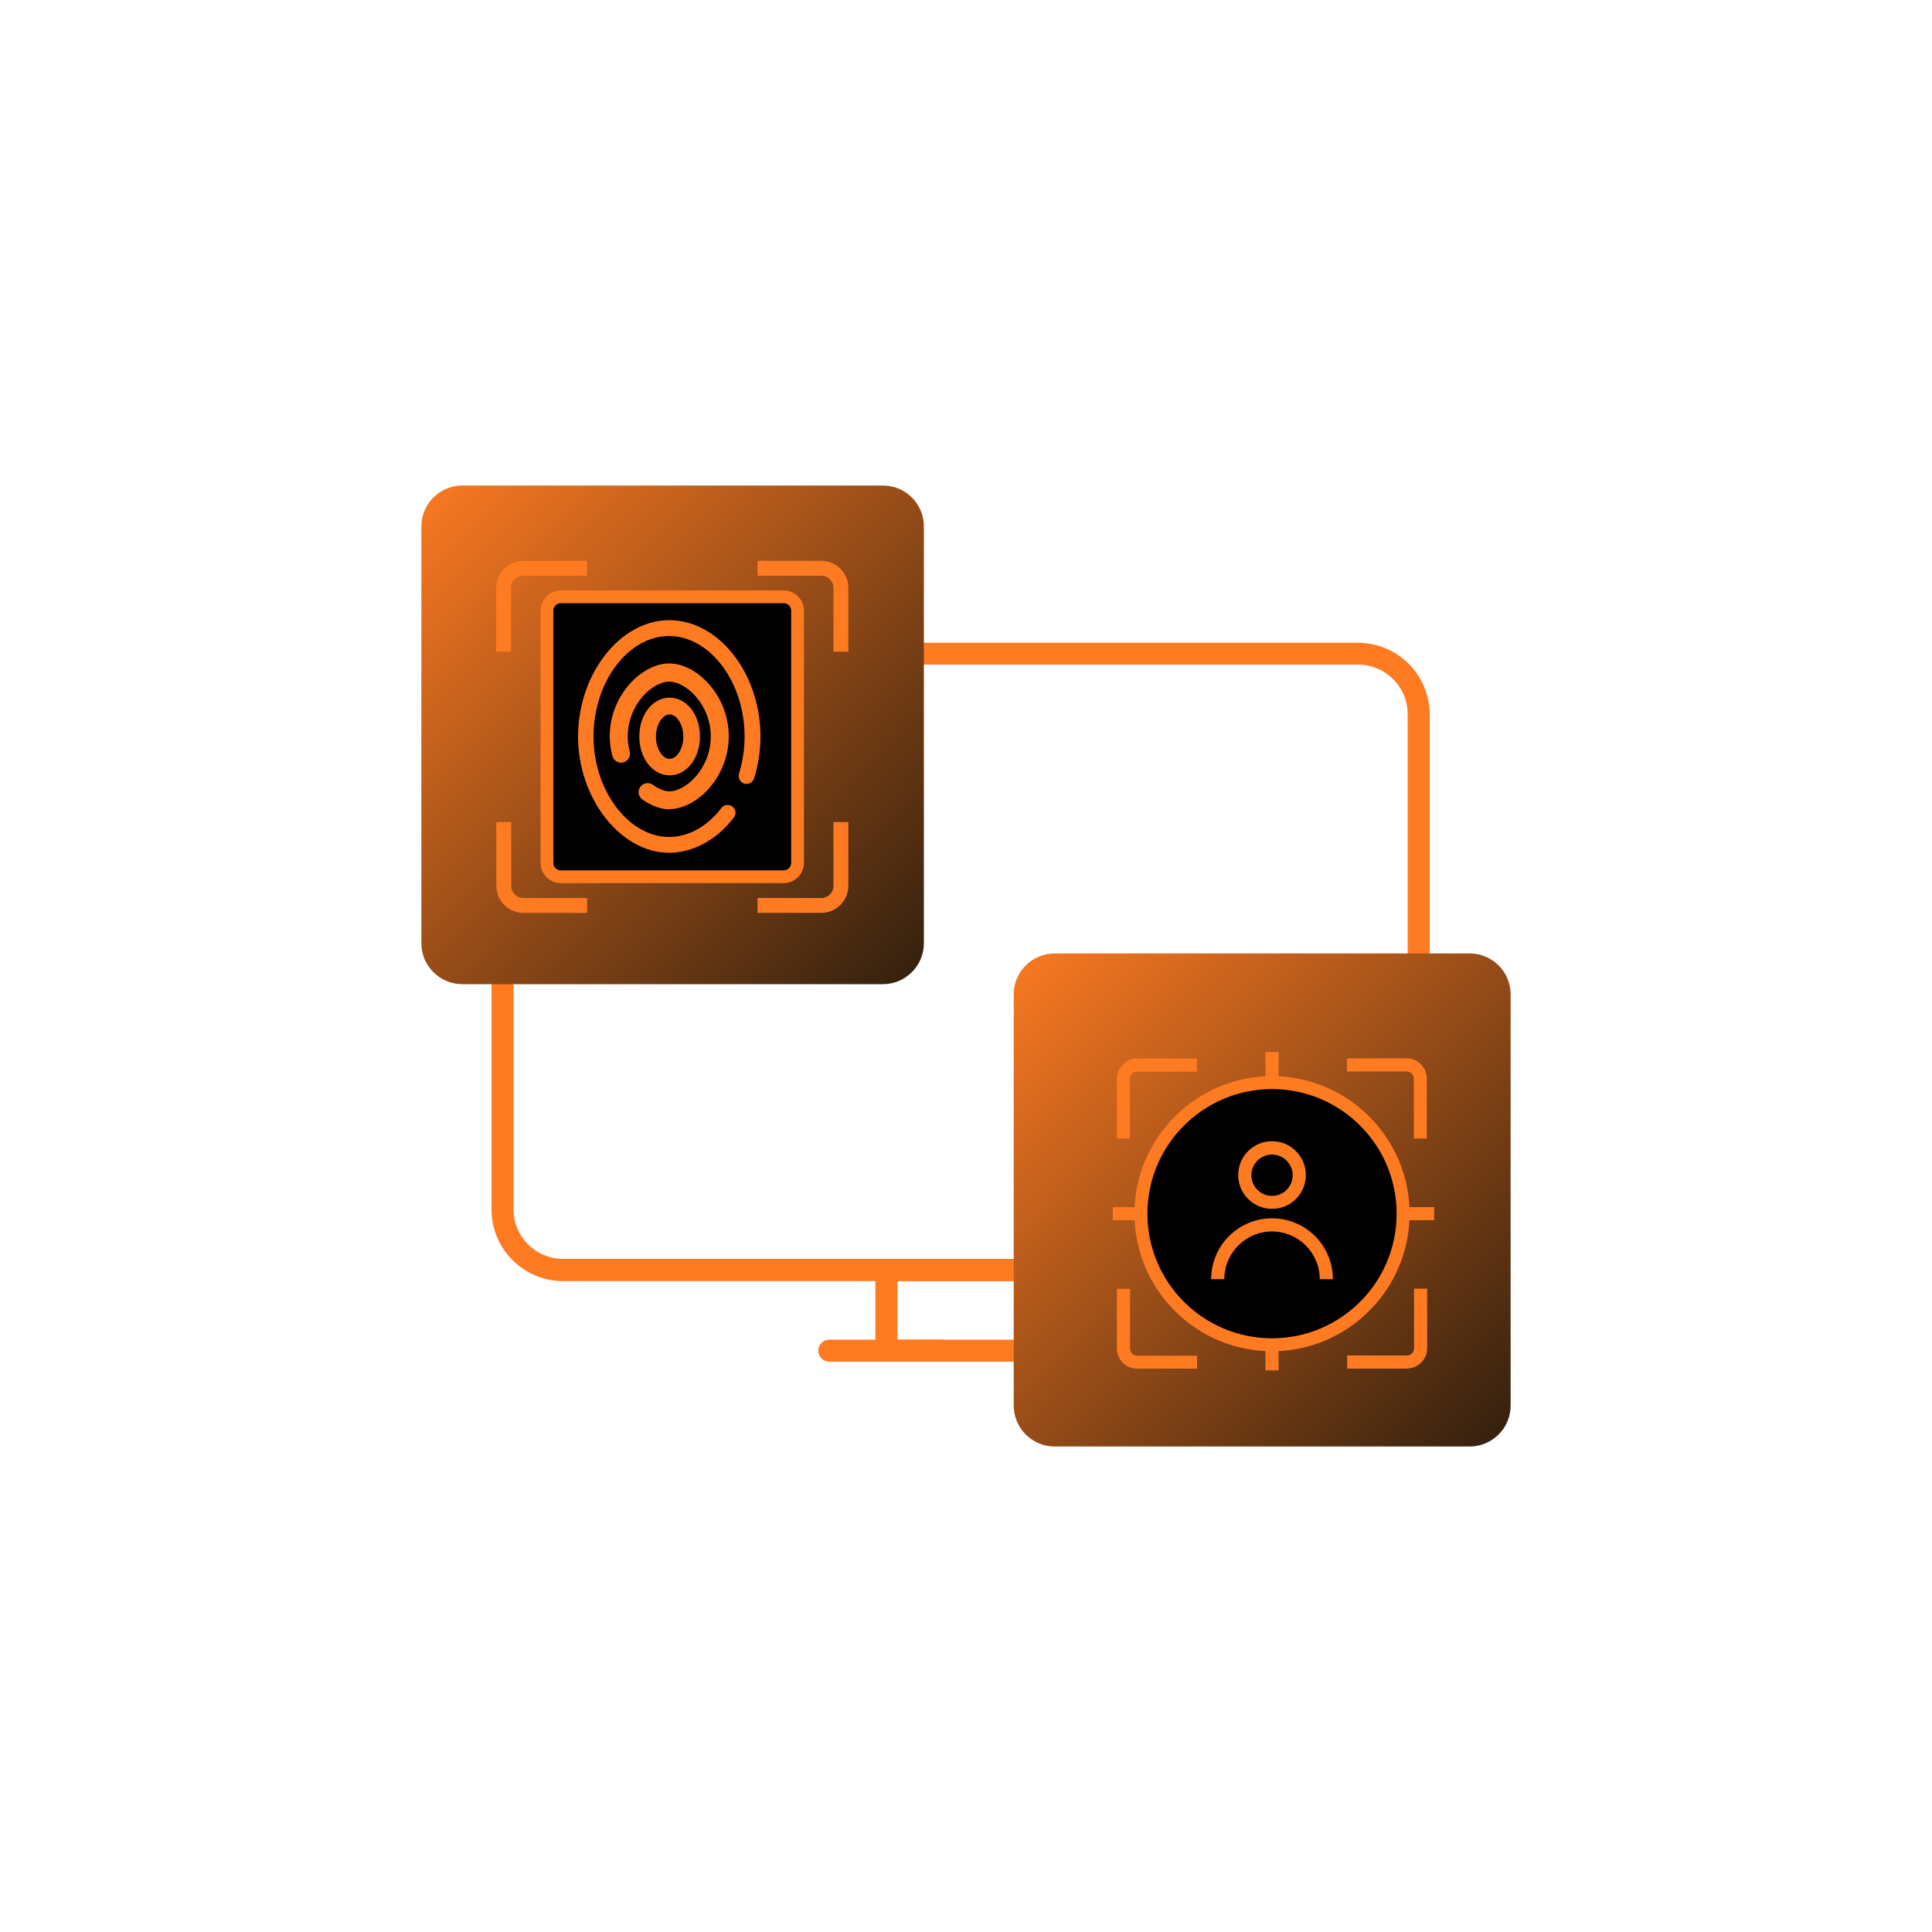 <svg width="100" height="100" viewBox="0 0 100 100" fill="none" xmlns="http://www.w3.org/2000/svg">
<g id="PIM &#38; PAM">
<path id="Vector" d="M73.43 66.31H29.15C27.1 66.31 25.44 64.65 25.44 62.6V33.84C25.44 33.53 25.7 33.27 26.01 33.27H70.29C72.34 33.27 74 34.93 74 36.98V65.74C74 66.05 73.74 66.31 73.43 66.31ZM26.58 34.4V62.59C26.58 64.01 27.73 65.16 29.15 65.16H72.86V36.97C72.86 35.55 71.71 34.4 70.29 34.4H26.58Z" fill="#FF7B22"/>
<g id="Group">
<path id="Vector_2" d="M45.7 25.13H23.93C22.759 25.13 21.81 26.079 21.81 27.25V48.82C21.81 49.991 22.759 50.94 23.93 50.94H45.7C46.871 50.94 47.82 49.991 47.82 48.82V27.25C47.82 26.079 46.871 25.13 45.7 25.13Z" fill="url(#paint0_linear_87_331)"/>
<path id="Vector_3" d="M40.56 30.89H29.03C28.632 30.89 28.31 31.212 28.31 31.61V44.66C28.31 45.058 28.632 45.38 29.03 45.38H40.56C40.958 45.38 41.28 45.058 41.28 44.66V31.61C41.28 31.212 40.958 30.89 40.56 30.89Z" fill="black" stroke="#FF7B22" stroke-width="0.66" stroke-miterlimit="10" stroke-linecap="round"/>
<g id="Group_2">
<path id="Vector_4" d="M30.39 47.25H27.09C26.32 47.25 25.69 46.62 25.69 45.85V42.55H26.46V45.85C26.46 46.2 26.74 46.48 27.09 46.48H30.39V47.25Z" fill="#FF7B22"/>
<path id="Vector_5" d="M43.91 33.73H43.14V30.43C43.14 30.08 42.86 29.8 42.51 29.8H39.21V29.03H42.51C43.28 29.03 43.91 29.66 43.91 30.43V33.73Z" fill="#FF7B22"/>
<path id="Vector_6" d="M42.51 47.25H39.21V46.48H42.51C42.86 46.48 43.14 46.2 43.14 45.85V42.55H43.91V45.85C43.91 46.62 43.28 47.25 42.51 47.25Z" fill="#FF7B22"/>
<path id="Vector_7" d="M26.45 33.73H25.68V30.43C25.68 29.66 26.31 29.03 27.08 29.03H30.38V29.8H27.08C26.73 29.8 26.45 30.08 26.45 30.43V33.73Z" fill="#FF7B22"/>
<path id="Vector_8" d="M34.64 44.14C32.12 44.14 29.92 41.33 29.92 38.12C29.92 34.91 32.08 32.1 34.64 32.1C37.2 32.1 39.36 34.85 39.36 38.12C39.36 38.86 39.25 39.6 39.03 40.29C38.96 40.5 38.74 40.62 38.52 40.56C38.31 40.49 38.19 40.26 38.25 40.05C38.44 39.43 38.54 38.78 38.54 38.12C38.54 35.3 36.75 32.92 34.63 32.92C32.51 32.92 30.72 35.3 30.72 38.12C30.72 40.94 32.55 43.32 34.63 43.32C35.63 43.32 36.6 42.79 37.34 41.82C37.48 41.64 37.73 41.61 37.91 41.75C38.09 41.89 38.12 42.14 37.98 42.32C37.09 43.48 35.86 44.14 34.62 44.14H34.64Z" fill="#FF7B22"/>
<path id="Vector_9" d="M34.64 41.89C34.21 41.89 33.71 41.71 33.25 41.38C33.04 41.23 32.99 40.94 33.14 40.73C33.29 40.52 33.58 40.47 33.79 40.62C34.09 40.84 34.4 40.96 34.64 40.96C35.51 40.96 36.79 39.77 36.79 38.12C36.79 36.47 35.51 35.28 34.64 35.28C33.77 35.28 32.49 36.47 32.49 38.12C32.49 38.38 32.53 38.64 32.59 38.89C32.66 39.14 32.51 39.39 32.27 39.46C32.02 39.53 31.77 39.38 31.7 39.13C31.61 38.8 31.56 38.45 31.56 38.11C31.56 35.99 33.22 34.34 34.64 34.34C36.06 34.34 37.72 35.99 37.72 38.11C37.72 40.23 36.06 41.88 34.64 41.88V41.89Z" fill="#FF7B22"/>
<path id="Vector_10" d="M34.66 40.13C33.78 40.13 33.09 39.25 33.09 38.12C33.09 36.99 33.78 36.11 34.66 36.11C35.54 36.11 36.23 36.99 36.23 38.12C36.23 39.25 35.54 40.13 34.66 40.13ZM34.66 36.98C34.28 36.98 33.95 37.52 33.95 38.13C33.95 38.74 34.28 39.28 34.66 39.28C35.04 39.28 35.37 38.74 35.37 38.13C35.37 37.52 35.04 36.98 34.66 36.98Z" fill="#FF7B22"/>
</g>
</g>
<path id="Vector_11" d="M56.61 70.48H45.88C45.57 70.48 45.31 70.22 45.31 69.91V65.74C45.31 65.43 45.57 65.17 45.88 65.17H53.57C53.88 65.17 54.14 65.43 54.14 65.74C54.14 66.05 53.88 66.31 53.57 66.31H46.45V69.34H56.61C56.92 69.34 57.18 69.6 57.18 69.91C57.18 70.22 56.92 70.48 56.61 70.48Z" fill="#FF7B22"/>
<path id="Vector_12" d="M48.73 70.48H42.92C42.61 70.48 42.35 70.22 42.35 69.91C42.35 69.6 42.61 69.34 42.92 69.34H48.73C49.04 69.34 49.3 69.6 49.3 69.91C49.3 70.22 49.04 70.48 48.73 70.48Z" fill="#FF7B22"/>
<path id="Vector_13" d="M76.07 49.35H54.59C53.419 49.35 52.47 50.299 52.47 51.47V72.75C52.47 73.921 53.419 74.87 54.59 74.87H76.07C77.241 74.87 78.19 73.921 78.19 72.75V51.47C78.19 50.299 77.241 49.35 76.07 49.35Z" fill="url(#paint1_linear_87_331)"/>
<g id="Group_3">
<g id="Group_4">
<path id="Vector_14" d="M61.95 70.84H58.85C58.28 70.84 57.81 70.37 57.81 69.8V66.71H58.49V69.8C58.49 70 58.65 70.17 58.86 70.17H61.96V70.85L61.95 70.84Z" fill="#FF7B22"/>
<path id="Vector_15" d="M73.86 58.93H73.18V55.83C73.18 55.63 73.02 55.46 72.81 55.46H69.72V54.78H72.81C73.38 54.78 73.85 55.25 73.85 55.82V58.92L73.86 58.93Z" fill="#FF7B22"/>
<path id="Vector_16" d="M72.82 70.84H69.73V70.16H72.82C73.02 70.16 73.19 70 73.19 69.79V66.7H73.87V69.79C73.87 70.36 73.4 70.83 72.83 70.83L72.82 70.84Z" fill="#FF7B22"/>
<path id="Vector_17" d="M58.49 58.93H57.81V55.83C57.81 55.26 58.28 54.79 58.85 54.79H61.95V55.47H58.85C58.65 55.47 58.48 55.63 58.48 55.84V58.94L58.49 58.93Z" fill="#FF7B22"/>
</g>
<g id="Group_5">
<path id="Vector_18" d="M65.84 69.6C69.585 69.6 72.62 66.564 72.62 62.82C72.62 59.075 69.585 56.04 65.84 56.04C62.096 56.04 59.06 59.075 59.06 62.82C59.06 66.564 62.096 69.6 65.84 69.6Z" fill="black"/>
<path id="Vector_19" d="M65.84 69.94C61.91 69.94 58.72 66.74 58.72 62.82C58.72 58.9 61.92 55.7 65.84 55.7C69.76 55.7 72.96 58.9 72.96 62.82C72.96 66.74 69.76 69.94 65.84 69.94ZM65.84 56.37C62.29 56.37 59.39 59.26 59.39 62.82C59.39 66.38 62.28 69.27 65.84 69.27C69.4 69.27 72.29 66.38 72.29 62.82C72.29 59.26 69.4 56.37 65.84 56.37Z" fill="#FF7B22"/>
</g>
<path id="Vector_20" d="M66.18 54.45H65.5V56.03H66.18V54.45Z" fill="#FF7B22"/>
<path id="Vector_21" d="M59.05 62.48H57.6V63.16H59.05V62.48Z" fill="#FF7B22"/>
<path id="Vector_22" d="M66.18 69.6H65.5V70.93H66.18V69.6Z" fill="#FF7B22"/>
<path id="Vector_23" d="M74.23 62.48H72.62V63.16H74.23V62.48Z" fill="#FF7B22"/>
<g id="Group_6">
<path id="Vector_24" d="M68.99 66.21H68.31C68.31 64.85 67.2 63.74 65.84 63.74C64.48 63.74 63.37 64.85 63.37 66.21H62.69C62.69 64.47 64.1 63.06 65.84 63.06C67.58 63.06 68.99 64.47 68.99 66.21Z" fill="#FF7B22"/>
<path id="Vector_25" d="M65.84 62.57C64.88 62.57 64.09 61.79 64.09 60.82C64.09 59.85 64.87 59.07 65.84 59.07C66.81 59.07 67.59 59.85 67.59 60.82C67.59 61.79 66.81 62.57 65.84 62.57ZM65.84 59.76C65.25 59.76 64.77 60.24 64.77 60.83C64.77 61.42 65.25 61.9 65.84 61.9C66.43 61.9 66.91 61.42 66.91 60.83C66.91 60.24 66.43 59.76 65.84 59.76Z" fill="#FF7B22"/>
</g>
</g>
</g>
<defs>
<linearGradient id="paint0_linear_87_331" x1="21.27" y1="24.63" x2="48.63" y2="51.71" gradientUnits="userSpaceOnUse">
<stop stop-color="#FF7B22"/>
<stop offset="1" stop-color="#2B1C0D"/>
</linearGradient>
<linearGradient id="paint1_linear_87_331" x1="51.95" y1="48.86" x2="78.99" y2="75.62" gradientUnits="userSpaceOnUse">
<stop stop-color="#FF7B22"/>
<stop offset="1" stop-color="#2B1C0D"/>
</linearGradient>
</defs>
</svg>
